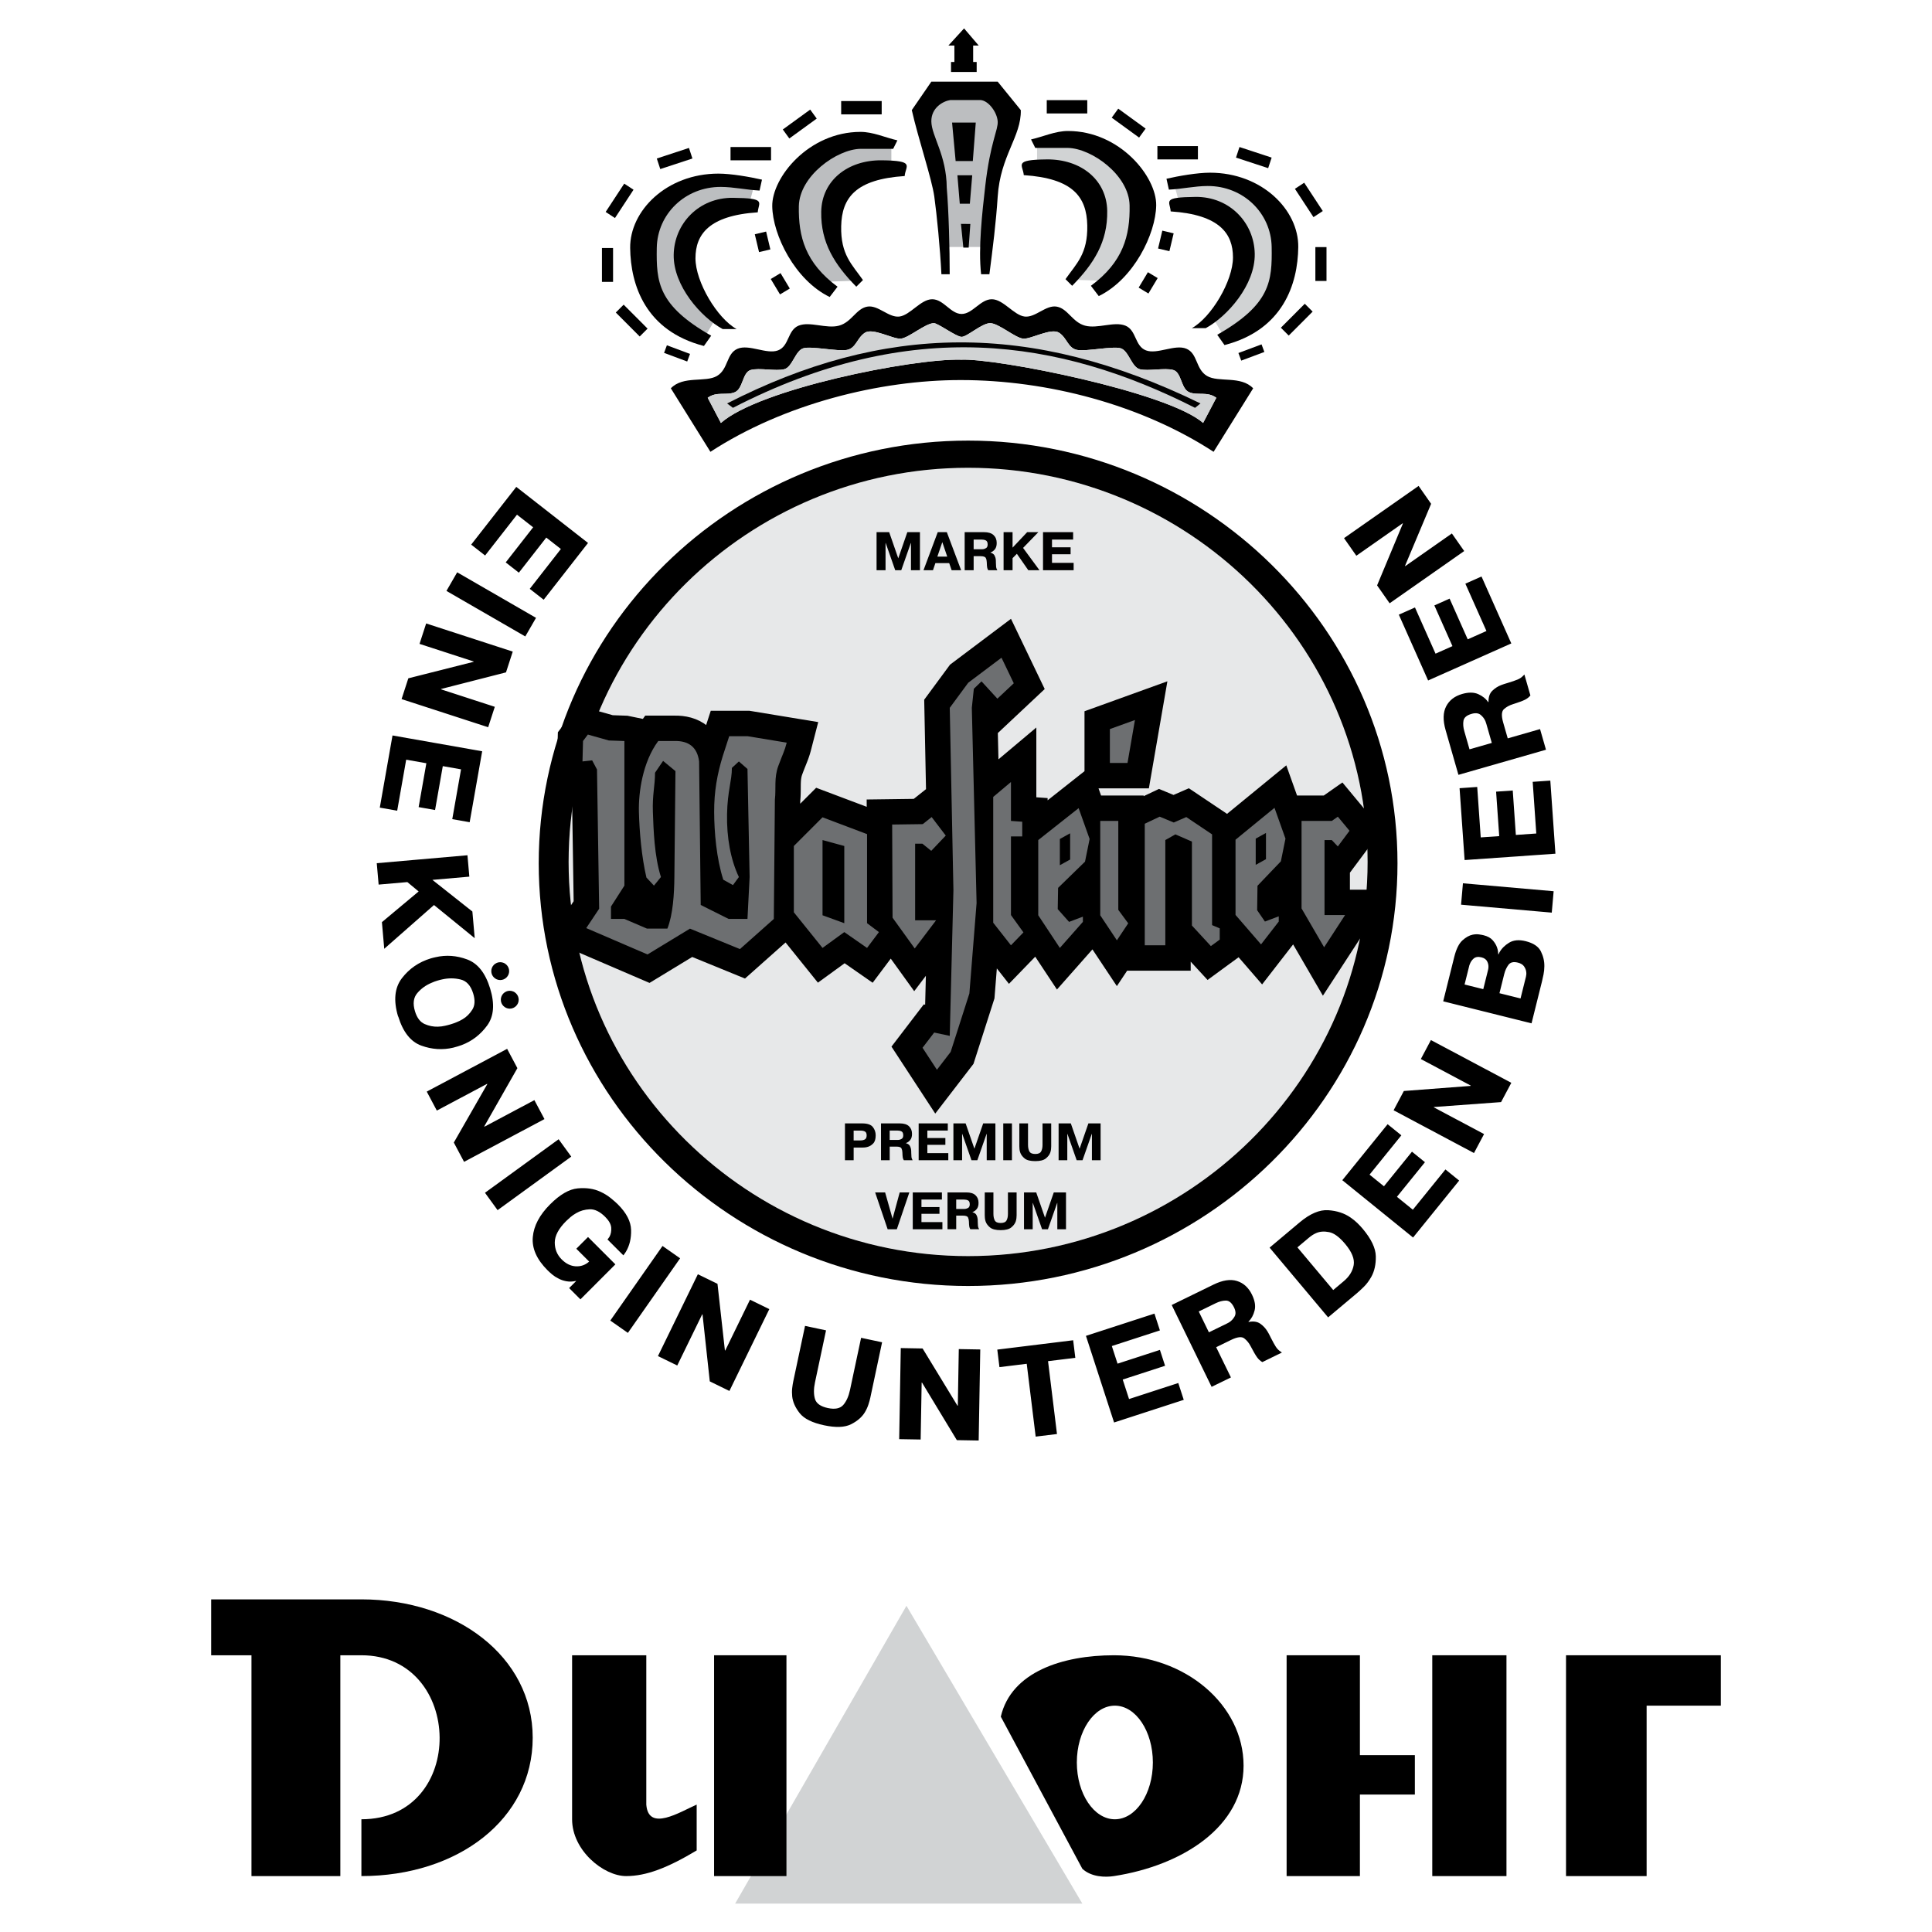 <?xml version="1.0" encoding="utf-8"?>
<!-- Generator: Adobe Illustrator 13.0.0, SVG Export Plug-In . SVG Version: 6.00 Build 14948)  -->
<!DOCTYPE svg PUBLIC "-//W3C//DTD SVG 1.0//EN" "http://www.w3.org/TR/2001/REC-SVG-20010904/DTD/svg10.dtd">
<svg version="1.0" id="Layer_1" xmlns="http://www.w3.org/2000/svg" xmlns:xlink="http://www.w3.org/1999/xlink" x="0px" y="0px"
	 width="192.756px" height="192.756px" viewBox="0 0 192.756 192.756" enable-background="new 0 0 192.756 192.756"
	 xml:space="preserve">
<g>
	<polygon fill-rule="evenodd" clip-rule="evenodd" fill="#FFFFFF" points="0,0 192.756,0 192.756,192.756 0,192.756 0,0 	"/>
	<path fill-rule="evenodd" clip-rule="evenodd" fill="#E7E8E9" d="M96.588,46.671c-21.953,0-39.857,17.666-39.857,39.325
		s17.905,39.326,39.857,39.326c21.952,0,39.857-17.666,39.857-39.326S118.54,46.671,96.588,46.671L96.588,46.671z"/>
	<path fill-rule="evenodd" clip-rule="evenodd" d="M88.367,54.179h-0.016v2.712h-0.896v-3.797h1.259l0.906,2.609l0.905-2.609h1.258
		v3.797h-0.895v-2.712h-0.016l-0.952,2.712h-0.604L88.367,54.179L88.367,54.179z M94.465,53.094l1.428,3.797h-0.947L94.7,56.18
		h-1.376l-0.241,0.711h-0.946l1.422-3.797H94.465L94.465,53.094z M94.506,55.535l-0.491-1.448l-0.496,1.448H94.506L94.506,55.535z
		 M96.245,53.094h1.944c0.419,0,0.733,0.098,0.941,0.294c0.208,0.196,0.312,0.458,0.312,0.786c0,0.276-0.063,0.491-0.191,0.642
		c-0.128,0.152-0.271,0.253-0.433,0.305v0.015c0.198,0.054,0.333,0.148,0.404,0.279s0.115,0.271,0.128,0.417
		c0.004,0.038,0.006,0.075,0.008,0.113c0.002,0.038,0.002,0.075,0.002,0.112c0,0.01,0,0.02,0,0.029c0,0.008,0,0.018,0,0.028
		c0.004,0.201,0.012,0.351,0.023,0.451c0.013,0.099,0.041,0.187,0.09,0.266c0.003,0.01,0.009,0.021,0.015,0.031
		c0.008,0.009,0.014,0.02,0.021,0.03h-0.911c-0.055-0.079-0.092-0.17-0.11-0.276c-0.019-0.105-0.03-0.283-0.038-0.532
		c-0.003-0.15-0.035-0.287-0.094-0.409c-0.061-0.123-0.235-0.185-0.525-0.185h-0.69v1.402h-0.896V53.094L96.245,53.094z
		 M97.141,54.798h0.818c0.021,0,0.041-0.001,0.062-0.003c0.021-0.001,0.041-0.002,0.062-0.002c0.112-0.014,0.217-0.054,0.312-0.121
		c0.095-0.066,0.143-0.183,0.143-0.35c0-0.211-0.061-0.346-0.181-0.404c-0.122-0.059-0.265-0.087-0.428-0.087h-0.788V54.798
		L97.141,54.798z M102.481,53.094h1.115l-1.524,1.571l1.637,2.226h-1.115l-1.14-1.638l-0.43,0.435v1.203h-0.896v-3.797h0.896v1.545
		L102.481,53.094L102.481,53.094z M106.814,54.604V55.3h-1.856v0.854h2.159v0.737h-3.055v-3.797h3.004v0.737h-2.108v0.772H106.814
		L106.814,54.604z"/>
	<path fill-rule="evenodd" clip-rule="evenodd" d="M86.015,112.082c0.522,0,0.877,0.119,1.067,0.359
		c0.19,0.238,0.285,0.516,0.285,0.83c0,0.369-0.082,0.639-0.245,0.809s-0.342,0.283-0.537,0.34
		c-0.109,0.033-0.215,0.055-0.319,0.062c-0.104,0.008-0.194,0.012-0.27,0.012h-0.827v1.264h-0.867v-3.676H86.015L86.015,112.082z
		 M85.168,113.781h0.679c0.181,0,0.33-0.035,0.446-0.102c0.116-0.068,0.173-0.203,0.173-0.404c0-0.188-0.054-0.314-0.163-0.379
		s-0.261-0.096-0.456-0.096h-0.679V113.781L85.168,113.781z M87.897,112.082h1.882c0.406,0,0.71,0.094,0.911,0.285
		c0.201,0.189,0.302,0.443,0.302,0.76c0,0.268-0.062,0.475-0.186,0.621c-0.124,0.148-0.263,0.246-0.418,0.295v0.016
		c0.191,0.053,0.322,0.143,0.392,0.27c0.069,0.127,0.11,0.262,0.124,0.404c0.003,0.035,0.006,0.072,0.007,0.107
		c0.002,0.037,0.003,0.074,0.003,0.109c0,0.01,0,0.02,0,0.027s0,0.018,0,0.027c0.002,0.195,0.01,0.34,0.022,0.438
		c0.012,0.094,0.041,0.18,0.086,0.256c0.003,0.012,0.008,0.021,0.015,0.031c0.006,0.01,0.013,0.02,0.02,0.029h-0.882
		c-0.052-0.076-0.088-0.166-0.107-0.268c-0.018-0.104-0.03-0.275-0.037-0.516c-0.003-0.145-0.034-0.277-0.091-0.396
		s-0.227-0.178-0.507-0.178h-0.668v1.357h-0.867V112.082L87.897,112.082z M88.764,113.732h0.792c0.021,0,0.04-0.002,0.06-0.004
		c0.02-0.002,0.04-0.002,0.06-0.002c0.109-0.014,0.209-0.053,0.302-0.115c0.092-0.066,0.138-0.18,0.138-0.34
		c0-0.207-0.059-0.336-0.176-0.393c-0.117-0.057-0.255-0.084-0.414-0.084h-0.762V113.732L88.764,113.732z M94.32,113.543v0.674
		h-1.798v0.828h2.09v0.713h-2.957v-3.676h2.907v0.713h-2.04v0.748H94.32L94.32,113.543z M96.004,113.131h-0.015v2.627h-0.867v-3.676
		h1.219l0.876,2.525l0.876-2.525h1.218v3.676h-0.866v-2.627h-0.015l-0.921,2.627h-0.584L96.004,113.131L96.004,113.131z
		 M100.962,112.082v3.676h-0.867v-3.676H100.962L100.962,112.082z M102.566,112.082v2.145c0,0.264,0.046,0.482,0.137,0.65
		c0.09,0.172,0.286,0.256,0.586,0.256c0.295,0,0.488-0.082,0.582-0.25c0.095-0.166,0.142-0.387,0.142-0.656v-2.145h0.866v2.283
		c0,0.082-0.006,0.18-0.017,0.291c-0.013,0.109-0.037,0.223-0.077,0.338c-0.076,0.215-0.225,0.41-0.446,0.588
		c-0.221,0.176-0.571,0.264-1.05,0.264c-0.492,0-0.848-0.09-1.067-0.271c-0.219-0.182-0.365-0.381-0.438-0.6
		c-0.037-0.111-0.06-0.221-0.069-0.326s-0.015-0.201-0.015-0.283v-2.283H102.566L102.566,112.082z M106.498,113.131h-0.014v2.627
		h-0.867v-3.676h1.219l0.876,2.525l0.877-2.525h1.218v3.676h-0.866v-2.627h-0.015l-0.922,2.627h-0.584L106.498,113.131
		L106.498,113.131z M89.764,118.967h0.961l-1.248,3.676h-0.916l-1.248-3.676h0.995l0.744,2.625L89.764,118.967L89.764,118.967z
		 M93.731,120.428v0.674h-1.797v0.828h2.09v0.713h-2.957v-3.676h2.907v0.713h-2.04v0.748H93.731L93.731,120.428z M94.534,118.967
		h1.882c0.406,0,0.71,0.094,0.911,0.285c0.202,0.189,0.302,0.443,0.302,0.76c0,0.268-0.062,0.475-0.186,0.621
		c-0.124,0.148-0.263,0.246-0.419,0.297v0.014c0.191,0.053,0.322,0.143,0.392,0.27c0.069,0.127,0.11,0.262,0.124,0.404
		c0.003,0.035,0.005,0.072,0.007,0.109c0.002,0.035,0.002,0.072,0.002,0.107c0,0.012,0,0.021,0,0.029s0,0.016,0,0.027
		c0.003,0.193,0.01,0.338,0.022,0.436c0.012,0.096,0.04,0.18,0.087,0.256c0.002,0.012,0.008,0.021,0.014,0.031
		c0.007,0.01,0.013,0.02,0.02,0.029h-0.881c-0.052-0.076-0.088-0.166-0.106-0.268s-0.031-0.275-0.037-0.516
		c-0.003-0.145-0.035-0.277-0.092-0.396c-0.058-0.119-0.227-0.178-0.507-0.178h-0.668v1.357h-0.867V118.967L94.534,118.967z
		 M95.401,120.617h0.792c0.02,0,0.04-0.002,0.06-0.004c0.02,0,0.04-0.002,0.059-0.002c0.109-0.014,0.21-0.053,0.302-0.115
		c0.092-0.064,0.138-0.18,0.138-0.34c0-0.205-0.058-0.336-0.175-0.393s-0.255-0.084-0.414-0.084h-0.762V120.617L95.401,120.617z
		 M99.114,118.967v2.145c0,0.266,0.046,0.482,0.137,0.652s0.286,0.254,0.587,0.254c0.294,0,0.488-0.082,0.582-0.25
		c0.094-0.166,0.142-0.385,0.142-0.656v-2.145h0.866v2.283c0,0.082-0.006,0.18-0.018,0.291c-0.012,0.109-0.037,0.223-0.076,0.338
		c-0.077,0.215-0.226,0.412-0.446,0.588s-0.571,0.266-1.05,0.266c-0.492,0-0.848-0.092-1.067-0.273s-0.365-0.381-0.438-0.6
		c-0.036-0.111-0.059-0.221-0.069-0.326c-0.01-0.105-0.015-0.201-0.015-0.283v-2.283H99.114L99.114,118.967z M103.047,120.018
		h-0.015v2.625h-0.867v-3.676h1.219l0.876,2.525l0.877-2.525h1.218v3.676h-0.866v-2.625h-0.015l-0.921,2.625h-0.585L103.047,120.018
		L103.047,120.018z"/>
	<path fill-rule="evenodd" clip-rule="evenodd" d="M96.588,46.671c-21.953,0-39.857,17.666-39.857,39.325
		s17.905,39.326,39.857,39.326c21.952,0,39.857-17.666,39.857-39.326S118.54,46.671,96.588,46.671L96.588,46.671z M96.588,43.959
		c-23.595,0-42.84,18.945-42.84,42.173c0,23.227,19.245,42.172,42.84,42.172c23.595,0,42.84-18.945,42.84-42.172
		C139.428,62.904,120.183,43.959,96.588,43.959L96.588,43.959z"/>
	<polygon fill-rule="evenodd" clip-rule="evenodd" fill="#BCBEC0" points="88.931,14.487 88.931,16.478 84.587,18.167 82.899,22.21 
		83.441,25.227 85.492,28.002 81.873,28.123 79.279,23.899 78.314,20.219 79.4,17.805 82.657,14.487 85.794,14.185 88.931,14.487 	
		"/>
	<path fill-rule="evenodd" clip-rule="evenodd" d="M77.047,20.581c0.044,2.857,2.252,7.361,5.73,9.05l0.784-1.026
		c-3.217-2.373-3.912-4.998-3.86-8.024c0.052-3.028,3.8-5.692,6.153-5.732h3.257l0.422-0.845c-1.226-0.282-2.421-0.845-3.679-0.845
		C80.667,13.16,77.003,17.723,77.047,20.581L77.047,20.581z"/>
	<path fill-rule="evenodd" clip-rule="evenodd" d="M81.934,21.124c-0.056,3.103,1.347,5.289,3.499,7.481l0.664-0.664
		c-1.086-1.549-2.232-2.523-2.172-5.37c0.061-2.847,1.448-4.686,6.334-5.008c0.081-1.025,1.104-1.533-2.292-1.569
		C84.568,15.959,81.989,18.021,81.934,21.124L81.934,21.124z"/>
	<polygon fill-rule="evenodd" clip-rule="evenodd" fill="#BCBEC0" points="75.238,18.529 74.635,20.762 69.99,21.606 67.879,24.985 
		68.482,27.7 69.869,30.295 71.498,31.623 70.171,33.855 67.034,31.501 63.536,25.227 64.802,21.968 67.879,19.012 70.834,17.926 
		73.308,18.167 75.238,18.529 	"/>
	<path fill-rule="evenodd" clip-rule="evenodd" d="M62.872,24.744c0.044,3.702,1.528,8.266,7.359,9.774l0.724-1.026
		c-5.329-3.037-5.48-5.359-5.429-8.749c0.052-3.39,2.835-6.108,6.394-6.094c1.288,0.004,2.574,0.301,3.861,0.362l0.241-1.086
		c-1.227-0.281-3.085-0.603-4.343-0.603C66.491,17.323,62.828,21.042,62.872,24.744L62.872,24.744z"/>
	<path fill-rule="evenodd" clip-rule="evenodd" d="M67.215,25.408c-0.056,3.103,2.734,6.255,4.886,7.421h1.388
		c-1.93-1.066-4.102-4.695-4.102-7.06c0-2.364,1.327-4.264,6.213-4.585c0.081-1.025,0.924-1.412-2.473-1.448
		C69.73,19.7,67.271,22.305,67.215,25.408L67.215,25.408z"/>
	<polygon fill-rule="evenodd" clip-rule="evenodd" points="75.306,23.372 76.436,23.103 76.859,24.885 75.729,25.153 75.306,23.372 
			"/>
	<polygon fill-rule="evenodd" clip-rule="evenodd" points="76.898,27.835 77.874,27.249 78.797,28.787 77.822,29.373 76.898,27.835 
			"/>
	<polygon fill-rule="evenodd" clip-rule="evenodd" points="83.924,10.082 87.966,10.082 87.966,11.41 83.924,11.41 83.924,10.082 	
		"/>
	<polygon fill-rule="evenodd" clip-rule="evenodd" points="72.885,14.668 76.927,14.668 76.927,15.995 72.885,15.995 72.885,14.668 
			"/>
	<polygon fill-rule="evenodd" clip-rule="evenodd" points="61.165,24.744 61.165,28.123 60.056,28.123 60.056,24.744 61.165,24.744 
			"/>
	<polygon fill-rule="evenodd" clip-rule="evenodd" points="66.536,34.449 68.844,35.311 68.562,36.068 66.254,35.207 66.536,34.449 
			"/>
	<polygon fill-rule="evenodd" clip-rule="evenodd" points="81.485,11.831 78.752,13.816 78.101,12.919 80.833,10.934 81.485,11.831 
			"/>
	<polygon fill-rule="evenodd" clip-rule="evenodd" points="62.222,30.397 64.609,32.787 63.824,33.571 61.438,31.181 62.222,30.397 
			"/>
	<polygon fill-rule="evenodd" clip-rule="evenodd" points="69.083,15.814 65.875,16.868 65.529,15.814 68.738,14.76 69.083,15.814 	
		"/>
	<polygon fill-rule="evenodd" clip-rule="evenodd" points="63.207,18.929 61.355,21.754 60.427,21.146 62.279,18.321 63.207,18.929 
			"/>
	<polygon fill-rule="evenodd" clip-rule="evenodd" fill="#D1D3D4" points="103.47,14.396 103.47,16.387 107.812,18.077 
		109.502,22.119 108.959,25.136 106.908,27.912 110.527,28.032 113.121,23.808 114.086,20.128 113,17.714 109.743,14.396 
		106.606,14.094 103.47,14.396 	"/>
	<path fill-rule="evenodd" clip-rule="evenodd" d="M115.354,20.49c-0.044,2.858-2.253,7.361-5.73,9.051l-0.785-1.026
		c3.218-2.373,3.913-4.998,3.861-8.025c-0.052-3.027-3.801-5.691-6.153-5.732h-3.257l-0.423-0.845
		c1.227-0.281,2.422-0.844,3.68-0.844C111.733,13.069,115.396,17.632,115.354,20.49L115.354,20.49z"/>
	<path fill-rule="evenodd" clip-rule="evenodd" d="M110.467,21.033c0.056,3.103-1.347,5.29-3.498,7.482l-0.664-0.664
		c1.086-1.549,2.232-2.523,2.172-5.37s-1.448-4.686-6.334-5.008c-0.08-1.026-1.104-1.533,2.292-1.569
		C107.832,15.869,110.411,17.93,110.467,21.033L110.467,21.033z"/>
	<polygon fill-rule="evenodd" clip-rule="evenodd" fill="#D1D3D4" points="117.162,18.439 117.766,20.671 122.41,21.516 
		124.521,24.895 123.919,27.61 122.531,30.204 120.902,31.532 122.229,33.764 125.366,31.411 128.865,25.136 127.599,21.877 
		124.521,18.921 121.566,17.835 119.093,18.077 117.162,18.439 	"/>
	<path fill-rule="evenodd" clip-rule="evenodd" d="M129.528,24.653c-0.044,3.703-1.528,8.266-7.359,9.774l-0.724-1.026
		c5.328-3.037,5.48-5.36,5.429-8.749c-0.052-3.389-2.835-6.108-6.394-6.094c-1.287,0.005-2.574,0.302-3.86,0.362l-0.241-1.086
		c1.226-0.282,3.084-0.604,4.343-0.604C125.909,17.232,129.572,20.951,129.528,24.653L129.528,24.653z"/>
	<path fill-rule="evenodd" clip-rule="evenodd" d="M125.186,25.317c0.055,3.103-2.734,6.255-4.887,7.421h-1.387
		c1.93-1.066,4.102-4.695,4.102-7.059c0-2.364-1.327-4.264-6.213-4.586c-0.08-1.025-0.924-1.412,2.473-1.448
		C122.671,19.609,125.13,22.214,125.186,25.317L125.186,25.317z"/>
	<polygon fill-rule="evenodd" clip-rule="evenodd" points="117.095,23.281 115.965,23.012 115.541,24.793 116.672,25.062 
		117.095,23.281 	"/>
	<polygon fill-rule="evenodd" clip-rule="evenodd" points="115.502,27.744 114.527,27.158 113.604,28.696 114.579,29.282 
		115.502,27.744 	"/>
	<polygon fill-rule="evenodd" clip-rule="evenodd" points="108.477,9.992 104.435,9.992 104.435,11.319 108.477,11.319 
		108.477,9.992 	"/>
	<polygon fill-rule="evenodd" clip-rule="evenodd" points="119.516,14.577 115.474,14.577 115.474,15.904 119.516,15.904 
		119.516,14.577 	"/>
	<polygon fill-rule="evenodd" clip-rule="evenodd" points="131.235,24.653 131.235,28.031 132.345,28.031 132.345,24.653 
		131.235,24.653 	"/>
	<polygon fill-rule="evenodd" clip-rule="evenodd" points="125.864,34.358 123.557,35.22 123.839,35.978 126.146,35.116 
		125.864,34.358 	"/>
	<polygon fill-rule="evenodd" clip-rule="evenodd" points="110.916,11.74 113.648,13.726 114.3,12.829 111.567,10.842 
		110.916,11.74 	"/>
	<polygon fill-rule="evenodd" clip-rule="evenodd" points="130.179,30.306 127.792,32.696 128.576,33.48 130.963,31.09 
		130.179,30.306 	"/>
	<polygon fill-rule="evenodd" clip-rule="evenodd" points="123.316,15.724 126.525,16.777 126.872,15.724 123.663,14.669 
		123.316,15.724 	"/>
	<polygon fill-rule="evenodd" clip-rule="evenodd" points="129.194,18.838 131.046,21.664 131.974,21.055 130.121,18.23 
		129.194,18.838 	"/>
	<polygon fill-rule="evenodd" clip-rule="evenodd" fill="#BCBEC0" points="93.393,9.507 91.975,11.754 93.689,17.725 94.162,24.642 
		98.594,24.642 99.186,16.779 100.663,11.813 98.535,8.857 93.393,9.507 	"/>
	<path fill-rule="evenodd" clip-rule="evenodd" d="M92.92,8.148l-1.95,2.838c0.65,2.876,2.001,6.857,2.246,8.631
		c0.247,1.786,0.583,5.162,0.709,7.744h0.827c0-2.582-0.096-6.309-0.295-8.631c-0.022-3.268-1.522-5.156-1.537-6.621
		c-0.013-1.348,1.143-2.01,1.891-2.128h3.015c0.807,0.059,1.651,1.221,1.714,2.128c0.059,0.852-0.74,2.072-1.241,6.444
		c-0.303,2.639-0.709,6.227-0.414,8.808h0.827c0.335-2.582,0.664-5.188,0.828-7.744c0.263-4.091,2.364-5.991,2.305-8.631
		L99.54,8.148H92.92L92.92,8.148z"/>
	<polygon fill-rule="evenodd" clip-rule="evenodd" points="94.989,12.227 95.344,16.069 97.058,16.069 97.353,12.227 94.989,12.227 
			"/>
	<polygon fill-rule="evenodd" clip-rule="evenodd" points="95.521,17.488 95.757,20.323 96.762,20.326 96.999,17.488 95.521,17.488 
			"/>
	<polygon fill-rule="evenodd" clip-rule="evenodd" points="95.875,22.336 96.811,22.346 96.644,24.701 96.112,24.701 95.875,22.336 
			"/>
	<path fill-rule="evenodd" clip-rule="evenodd" d="M96.186,2.834l1.462,1.711h-0.556v1.638h0.351v0.995h-2.559V6.184h0.336V4.546
		h-0.6C94.621,4.546,96.2,2.82,96.186,2.834L96.186,2.834z"/>
	<path fill-rule="evenodd" clip-rule="evenodd" d="M95.86,37.919c-8.093-0.008-17.638,2.378-24.982,7.158l-3.948-6.335
		c1.234-1.289,3.461-0.553,4.606-1.234c1.145-0.681,0.914-2.236,2.057-2.715s2.902,0.592,4.03,0.165
		c1.129-0.427,0.938-2.015,2.057-2.469c1.119-0.453,2.777,0.342,4.031,0c1.253-0.342,1.703-1.683,2.796-1.892
		s2.128,1.104,3.208,0.987c1.081-0.116,2.137-1.728,3.29-1.728c1.143,0,1.839,1.468,2.935,1.468s1.871-1.468,3.013-1.468
		c1.153,0,2.21,1.612,3.29,1.728c1.081,0.116,2.115-1.197,3.208-0.987c1.095,0.209,1.544,1.55,2.797,1.892
		c1.254,0.342,2.912-0.453,4.03,0c1.119,0.454,0.928,2.042,2.057,2.469c1.129,0.427,2.888-0.644,4.03-0.165
		c1.144,0.479,0.912,2.034,2.057,2.715c1.146,0.682,3.373-0.055,4.606,1.234l-3.948,6.335
		C113.823,40.355,104.467,37.919,95.86,37.919L95.86,37.919z M95.939,33.608c0.539,0.006,2.023-1.366,2.846-1.366
		c0.842,0,2.518,1.486,3.307,1.545c0.788,0.06,2.776-1.108,3.574-0.589c0.799,0.519,0.88,1.537,1.794,1.713
		c0.915,0.175,3.523-0.398,4.34-0.166c0.816,0.233,1.088,1.871,1.912,2.091c0.824,0.219,2.519-0.166,3.353,0.08
		s0.747,1.867,1.583,2.217c0.835,0.351,1.803-0.11,2.703,0.552l-1.318,2.513c-3.495-3.097-20.721-6.5-24.171-6.309v-0.003
		c-4.84-0.123-20.102,2.914-23.937,6.312l-1.318-2.513c0.9-0.662,1.868-0.201,2.704-0.552c0.835-0.35,0.749-1.971,1.582-2.217
		c0.834-0.246,2.529,0.139,3.354-0.08c0.824-0.22,1.095-1.858,1.912-2.091c0.816-0.232,3.425,0.341,4.34,0.166
		c0.915-0.176,0.996-1.194,1.793-1.713c0.798-0.519,2.787,0.649,3.575,0.589c0.788-0.06,2.464-1.545,3.306-1.545
		C93.589,32.242,95.4,33.603,95.939,33.608L95.939,33.608z"/>
	<path fill-rule="evenodd" clip-rule="evenodd" fill="#D1D3D4" d="M95.939,33.608c0.539,0.006,2.023-1.366,2.846-1.366
		c0.842,0,2.518,1.486,3.307,1.545c0.788,0.06,2.776-1.108,3.574-0.589c0.799,0.519,0.88,1.537,1.794,1.713
		c0.915,0.175,3.523-0.398,4.34-0.166c0.816,0.233,1.088,1.871,1.912,2.091c0.824,0.219,2.519-0.166,3.353,0.08
		s0.747,1.867,1.583,2.217c0.835,0.351,1.803-0.11,2.703,0.552l-1.318,2.513c-3.495-3.097-20.721-6.5-24.171-6.309v-0.003
		c-4.84-0.123-20.102,2.914-23.937,6.312l-1.318-2.513c0.9-0.662,1.868-0.201,2.704-0.552c0.835-0.35,0.749-1.971,1.582-2.217
		c0.834-0.246,2.529,0.139,3.354-0.08c0.824-0.22,1.095-1.858,1.912-2.091c0.816-0.232,3.425,0.341,4.34,0.166
		c0.915-0.176,0.996-1.194,1.793-1.713c0.798-0.519,2.787,0.649,3.575,0.589c0.788-0.06,2.464-1.545,3.306-1.545
		C93.589,32.242,95.4,33.603,95.939,33.608L95.939,33.608z"/>
	<path fill-rule="evenodd" clip-rule="evenodd" d="M72.543,40.252l0.582,0.437c17.745-9.139,32.526-6.885,46.104,0l0.543-0.437
		C102.807,31.98,88.121,32.282,72.543,40.252L72.543,40.252z"/>
	<path fill-rule="evenodd" clip-rule="evenodd" d="M51.767,57.136l-1.312-1.025l2.736-3.502l-1.611-1.259l-3.181,4.073l-1.389-1.086
		l4.5-5.76l7.158,5.594l-4.425,5.664l-1.389-1.086l3.105-3.976l-1.457-1.139L51.767,57.136L51.767,57.136z M52.408,63.498
		l-7.866-4.542l1.071-1.856l7.866,4.543L52.408,63.498L52.408,63.498z M47.258,65.996l-5.402-1.756l0.662-2.038l8.639,2.808
		l-0.673,2.073l-6.472,1.656L44,68.774l5.366,1.744l-0.662,2.038l-8.639-2.808l0.674-2.073l6.506-1.645L47.258,65.996L47.258,65.996
		z M43.407,80.815l-1.64-0.289l0.771-4.377l-2.013-0.355l-0.897,5.089l-1.736-0.306l1.269-7.2l8.946,1.578l-1.248,7.078
		l-1.736-0.306l0.875-4.969l-1.82-0.321L43.407,80.815L43.407,80.815z M47.129,90.942l0.233,2.66L43.3,90.294l-4.964,4.367
		l-0.232-2.659l3.664-3.062l-1.126-0.934l-2.865,0.25l-0.187-2.135l9.049-0.792l0.187,2.134l-3.684,0.323L47.129,90.942
		L47.129,90.942z M39.719,101.418c-0.479-1.596-0.352-2.869,0.381-3.824c0.732-0.953,1.688-1.611,2.867-1.971
		c0.077-0.023,0.158-0.046,0.242-0.067c0.083-0.021,0.165-0.039,0.244-0.056c1.052-0.245,2.106-0.17,3.161,0.225
		c1.056,0.394,1.816,1.356,2.284,2.887c0.475,1.553,0.378,2.785-0.29,3.699c-0.667,0.912-1.51,1.562-2.527,1.949
		c-0.07,0.021-0.141,0.047-0.215,0.074c-0.073,0.027-0.145,0.049-0.214,0.07c-0.071,0.021-0.143,0.043-0.219,0.061
		c-0.076,0.02-0.148,0.039-0.218,0.061c-1.059,0.248-2.12,0.18-3.18-0.205s-1.828-1.354-2.302-2.906L39.719,101.418L39.719,101.418z
		 M41.405,100.902c0.198,0.648,0.517,1.068,0.956,1.264c0.438,0.193,0.882,0.281,1.33,0.266c0.246-0.006,0.481-0.037,0.709-0.09
		c0.227-0.051,0.418-0.102,0.575-0.15c0.164-0.049,0.348-0.113,0.554-0.195c0.206-0.08,0.413-0.182,0.624-0.305
		c0.391-0.23,0.715-0.551,0.973-0.963c0.259-0.412,0.287-0.947,0.086-1.604c-0.241-0.787-0.659-1.256-1.254-1.4
		c-0.594-0.146-1.2-0.152-1.815-0.016c-0.089,0.02-0.174,0.039-0.257,0.059c-0.084,0.021-0.165,0.045-0.242,0.068
		c-0.102,0.031-0.2,0.062-0.297,0.098c-0.096,0.035-0.193,0.074-0.29,0.121c-0.561,0.23-1.034,0.572-1.421,1.023
		S41.171,100.137,41.405,100.902L41.405,100.902z M48.598,108.135l-5.016,2.668l-1.005-1.893l8.02-4.266l1.023,1.926l-3.305,5.807
		l0.018,0.033l4.982-2.65l1.006,1.891l-8.021,4.266l-1.023-1.924l3.337-5.824L48.598,108.135L48.598,108.135z M56.993,115.395
		l-7.348,5.342l-1.259-1.734l7.348-5.34L56.993,115.395L56.993,115.395z M61.397,126.146l-3.488,3.49l-1.125-1.125l0.692-0.693
		l-0.017-0.018c-0.341,0.074-0.659,0.086-0.957,0.029c-0.297-0.055-0.564-0.146-0.801-0.279c-0.225-0.111-0.428-0.242-0.61-0.395
		c-0.182-0.154-0.336-0.293-0.463-0.42c-1.08-1.08-1.569-2.184-1.472-3.309s0.675-2.217,1.731-3.271
		c0.982-0.982,1.9-1.512,2.757-1.59c0.856-0.078,1.608,0.033,2.255,0.334c0.386,0.178,0.729,0.389,1.03,0.633
		c0.3,0.242,0.54,0.453,0.718,0.631c0.854,0.854,1.294,1.701,1.316,2.545c0.023,0.844-0.15,1.57-0.519,2.182
		c-0.041,0.064-0.082,0.125-0.122,0.184c-0.04,0.057-0.083,0.115-0.13,0.172l-1.584-1.584c0.04-0.041,0.075-0.084,0.104-0.131
		c0.029-0.047,0.061-0.092,0.095-0.139c0.139-0.252,0.197-0.553,0.174-0.898c-0.023-0.348-0.222-0.707-0.597-1.082
		c-0.525-0.525-1.041-0.779-1.546-0.76c-0.505,0.021-0.956,0.15-1.354,0.387c-0.214,0.121-0.404,0.254-0.572,0.396
		c-0.167,0.145-0.312,0.277-0.433,0.398c-0.75,0.752-1.127,1.461-1.13,2.127c-0.001,0.666,0.227,1.23,0.689,1.691
		c0.427,0.43,0.893,0.658,1.397,0.689c0.506,0.031,0.954-0.125,1.346-0.473l-1.282-1.281l1.169-1.168L61.397,126.146L61.397,126.146
		z M67.855,125.541l-5.21,7.441l-1.755-1.229l5.21-7.443L67.855,125.541L67.855,125.541z M70.06,131.129l-2.49,5.107l-1.926-0.939
		l3.982-8.166l1.958,0.955l0.739,6.641l0.033,0.016l2.473-5.074l1.926,0.941l-3.982,8.166l-1.958-0.957l-0.724-6.672L70.06,131.129
		L70.06,131.129z M82.414,132.73l-1.102,5.188c-0.136,0.639-0.137,1.186-0.005,1.645s0.562,0.764,1.288,0.918
		c0.71,0.15,1.222,0.049,1.535-0.305c0.313-0.355,0.54-0.861,0.679-1.516l1.103-5.186l2.095,0.445l-1.173,5.521
		c-0.042,0.199-0.105,0.43-0.191,0.691c-0.085,0.262-0.204,0.521-0.36,0.781c-0.294,0.48-0.754,0.877-1.379,1.189
		c-0.625,0.314-1.517,0.348-2.674,0.102c-1.19-0.252-2.002-0.654-2.441-1.207c-0.438-0.551-0.689-1.109-0.751-1.674
		c-0.03-0.291-0.03-0.566,0-0.826c0.03-0.262,0.067-0.492,0.109-0.691l1.173-5.521L82.414,132.73L82.414,132.73z M91.954,137.939
		l-0.1,5.682l-2.142-0.037l0.158-9.086l2.178,0.039l3.476,5.705l0.037,0.002l0.098-5.645l2.142,0.037l-0.158,9.086l-2.179-0.039
		l-3.475-5.742L91.954,137.939L91.954,137.939z M99.715,136.4l-0.215-1.75l7.57-0.932l0.214,1.752l-2.721,0.334l0.892,7.268
		l-2.126,0.26l-0.892-7.266L99.715,136.4L99.715,136.4z M115.725,134.68l0.515,1.584l-4.227,1.373l0.632,1.945l4.913-1.598
		l0.545,1.678l-6.951,2.26l-2.807-8.643l6.834-2.221l0.546,1.678l-4.798,1.559l0.571,1.758L115.725,134.68L115.725,134.68z
		 M116.901,130.201l4.181-2.041c0.902-0.439,1.681-0.559,2.334-0.354c0.652,0.203,1.15,0.656,1.494,1.361
		c0.29,0.596,0.378,1.121,0.261,1.582c-0.116,0.461-0.318,0.83-0.61,1.109l0.017,0.033c0.482-0.092,0.87-0.031,1.161,0.176
		c0.292,0.207,0.53,0.461,0.713,0.762c0.047,0.078,0.091,0.154,0.135,0.234c0.043,0.078,0.084,0.158,0.123,0.238
		c0.011,0.023,0.021,0.043,0.03,0.062c0.009,0.016,0.019,0.037,0.029,0.059c0.218,0.432,0.392,0.746,0.521,0.945
		c0.13,0.201,0.285,0.359,0.472,0.479c0.018,0.02,0.039,0.035,0.065,0.051c0.025,0.014,0.05,0.029,0.075,0.043l-1.958,0.957
		c-0.199-0.113-0.376-0.273-0.526-0.48s-0.364-0.576-0.641-1.104c-0.164-0.32-0.376-0.578-0.633-0.781
		c-0.256-0.201-0.697-0.15-1.32,0.154l-1.486,0.725l1.472,3.016l-1.927,0.939L116.901,130.201L116.901,130.201z M120.613,132.926
		l1.762-0.859c0.044-0.021,0.087-0.043,0.129-0.068c0.042-0.027,0.085-0.049,0.13-0.07c0.228-0.146,0.409-0.344,0.544-0.586
		c0.136-0.244,0.116-0.545-0.06-0.904c-0.222-0.455-0.493-0.682-0.814-0.68c-0.32,0.002-0.657,0.09-1.01,0.262l-1.694,0.826
		L120.613,132.926L120.613,132.926z M129.669,121.955c1.038-0.871,1.99-1.275,2.856-1.213c0.867,0.061,1.606,0.303,2.218,0.729
		c0.251,0.172,0.477,0.355,0.677,0.549c0.2,0.195,0.38,0.387,0.536,0.574c0.855,1.018,1.292,1.932,1.308,2.738
		c0.017,0.807-0.133,1.492-0.448,2.057c-0.228,0.402-0.481,0.74-0.763,1.014c-0.282,0.273-0.504,0.479-0.667,0.615
		c-0.006,0.006-0.01,0.01-0.014,0.012c-0.004,0.004-0.009,0.008-0.014,0.012l-2.852,2.393l-5.839-6.959L129.669,121.955
		L129.669,121.955z M133.016,128.707l1.05-0.883c0.557-0.467,0.887-1.002,0.992-1.607c0.104-0.605-0.178-1.307-0.85-2.109
		c-0.577-0.688-1.109-1.08-1.596-1.176c-0.486-0.098-0.91-0.07-1.271,0.082c-0.15,0.062-0.288,0.137-0.415,0.221
		c-0.126,0.084-0.239,0.17-0.339,0.254l-1.144,0.961L133.016,128.707L133.016,128.707z M140.874,114.904l1.294,1.049l-2.796,3.453
		l1.588,1.287l3.251-4.016l1.37,1.109l-4.599,5.682l-7.06-5.719l4.521-5.586l1.371,1.109l-3.174,3.922l1.436,1.162L140.874,114.904
		L140.874,114.904z M143.051,110.48l5.015,2.666l-1.006,1.893l-8.02-4.266l1.022-1.924l6.661-0.508l0.017-0.031l-4.982-2.65
		l1.006-1.893l8.021,4.266l-1.023,1.924l-6.693,0.49L143.051,110.48L143.051,110.48z M145.092,95.468
		c0.196-0.784,0.468-1.333,0.814-1.646c0.348-0.312,0.688-0.503,1.025-0.57c0.23-0.044,0.44-0.053,0.631-0.026
		c0.19,0.028,0.342,0.054,0.453,0.082c0.404,0.101,0.708,0.267,0.91,0.498c0.203,0.232,0.346,0.467,0.43,0.707
		c0.05,0.139,0.082,0.269,0.098,0.391c0.016,0.122,0.026,0.226,0.03,0.31l0.024,0.006c0.014-0.029,0.028-0.061,0.041-0.091
		c0.013-0.029,0.026-0.061,0.041-0.09c0.216-0.393,0.542-0.722,0.978-0.987c0.438-0.264,0.987-0.315,1.652-0.149
		c0.768,0.191,1.273,0.53,1.514,1.014c0.241,0.485,0.356,0.984,0.347,1.494c-0.003,0.285-0.031,0.558-0.084,0.819
		c-0.052,0.26-0.102,0.48-0.146,0.664l-1.048,4.205l-8.814-2.197L145.092,95.468L145.092,95.468z M151.704,99.615l0.539-2.162
		c0.017-0.064,0.028-0.138,0.036-0.225c0.01-0.086,0.007-0.182-0.01-0.286c-0.024-0.175-0.095-0.351-0.216-0.528
		c-0.12-0.176-0.327-0.302-0.619-0.375c-0.435-0.108-0.748-0.033-0.939,0.227c-0.19,0.26-0.328,0.56-0.413,0.899
		c-0.002,0.008-0.004,0.014-0.004,0.018c-0.002,0.006-0.004,0.012-0.006,0.018l-0.471,1.891L151.704,99.615L151.704,99.615z
		 M147.986,98.688l0.479-1.924c0.01-0.041,0.019-0.079,0.024-0.121c0.006-0.041,0.01-0.081,0.012-0.123
		c0.018-0.206-0.024-0.408-0.127-0.606c-0.102-0.198-0.291-0.331-0.568-0.4c-0.332-0.083-0.594-0.042-0.781,0.121
		c-0.188,0.163-0.318,0.362-0.395,0.596c-0.014,0.022-0.023,0.045-0.031,0.074c-0.007,0.028-0.014,0.058-0.021,0.089l-0.457,1.829
		L147.986,98.688L147.986,98.688z M145.958,88.126l9.049,0.792l-0.187,2.135l-9.049-0.792L145.958,88.126L145.958,88.126z
		 M149.266,78.984l1.661-0.116l0.31,4.434l2.039-0.143l-0.359-5.155l1.758-0.123l0.51,7.293l-9.061,0.634l-0.502-7.17l1.76-0.123
		l0.351,5.032l1.844-0.128L149.266,78.984L149.266,78.984z M145.508,77.306l-1.282-4.474c-0.276-0.965-0.258-1.751,0.057-2.36
		c0.314-0.607,0.847-1.02,1.601-1.236c0.635-0.182,1.17-0.176,1.603,0.018c0.433,0.195,0.762,0.459,0.985,0.794l0.035-0.01
		c-0.005-0.49,0.12-0.862,0.375-1.113s0.547-0.442,0.875-0.569c0.084-0.032,0.168-0.063,0.254-0.092
		c0.085-0.029,0.17-0.056,0.257-0.081c0.023-0.007,0.046-0.013,0.064-0.018c0.019-0.006,0.042-0.012,0.064-0.019
		c0.462-0.14,0.801-0.256,1.021-0.35c0.221-0.093,0.403-0.219,0.553-0.381c0.022-0.014,0.041-0.032,0.061-0.056
		c0.02-0.023,0.038-0.044,0.058-0.067l0.601,2.095c-0.146,0.177-0.333,0.324-0.563,0.436c-0.23,0.112-0.63,0.259-1.197,0.439
		c-0.345,0.106-0.637,0.271-0.88,0.488s-0.269,0.661-0.078,1.328l0.456,1.589l3.224-0.925l0.592,2.059L145.508,77.306
		L145.508,77.306z M148.837,74.122l-0.54-1.884c-0.014-0.047-0.029-0.093-0.047-0.14c-0.018-0.045-0.032-0.092-0.047-0.139
		c-0.104-0.25-0.266-0.463-0.481-0.638c-0.217-0.176-0.517-0.209-0.901-0.099c-0.486,0.139-0.755,0.368-0.81,0.684
		c-0.054,0.317-0.026,0.664,0.082,1.041l0.52,1.812L148.837,74.122L148.837,74.122z M143.106,60.403l1.521-0.678l1.808,4.061
		l1.867-0.832l-2.102-4.721l1.61-0.717l2.973,6.679l-8.299,3.696l-2.923-6.567l1.611-0.717l2.052,4.609l1.688-0.752L143.106,60.403
		L143.106,60.403z M140.201,56.483l4.653-3.259l1.229,1.755l-7.44,5.211l-1.25-1.785l2.572-6.167l-0.021-0.029l-4.622,3.237
		l-1.229-1.755l7.441-5.211l1.249,1.786l-2.603,6.188L140.201,56.483L140.201,56.483z"/>
	<path fill-rule="evenodd" clip-rule="evenodd" d="M49.907,95.998c-0.491,0-0.891,0.4-0.891,0.892c0,0.492,0.4,0.89,0.891,0.89
		c0.491,0,0.892-0.398,0.892-0.89C50.799,96.398,50.398,95.998,49.907,95.998L49.907,95.998z"/>
	<path fill-rule="evenodd" clip-rule="evenodd" d="M50.858,98.85c-0.49,0-0.891,0.4-0.891,0.893c0,0.49,0.401,0.891,0.891,0.891
		c0.491,0,0.892-0.4,0.892-0.891C51.75,99.25,51.349,98.85,50.858,98.85L50.858,98.85z"/>
	<polygon fill-rule="evenodd" clip-rule="evenodd" fill="#D1D3D4" points="90.437,160.211 73.346,189.922 107.985,189.922 
		90.437,160.211 	"/>
	<path fill-rule="evenodd" clip-rule="evenodd" d="M21.068,159.57v5.576h4.021v22.031h8.866v-22.031h2.102
		c10.239,0,10.573,16.363,0,16.363v5.668c9.627,0,17.091-5.668,17.091-13.803c0-8.137-7.677-13.805-17.091-13.805H21.068
		L21.068,159.57z"/>
	<path fill-rule="evenodd" clip-rule="evenodd" d="M57.078,165.146h7.403v14.9c0.213,2.744,3.351,0.732,5.026,0v4.572
		c-2.894,1.736-5.026,2.559-7.037,2.559c-2.254,0-5.392-2.559-5.392-5.668V165.146L57.078,165.146z"/>
	<polygon fill-rule="evenodd" clip-rule="evenodd" points="71.244,165.146 78.464,165.146 78.464,187.178 71.244,187.178 
		71.244,165.146 	"/>
	<path fill-rule="evenodd" clip-rule="evenodd" d="M111.139,165.146c-5.12,0-10.251,1.658-11.288,6.125l8.135,15.176
		c0.908,0.842,2.297,0.863,3.153,0.73c6.855-1.057,12.932-4.947,12.932-11.016C124.07,170.096,118.261,165.146,111.139,165.146
		L111.139,165.146z M111.229,170.174c-2.089,0-3.793,2.547-3.793,5.668c0,3.123,1.704,5.668,3.793,5.668
		c2.09,0,3.793-2.545,3.793-5.668C115.022,172.721,113.319,170.174,111.229,170.174L111.229,170.174z"/>
	<polygon fill-rule="evenodd" clip-rule="evenodd" points="128.366,165.146 135.678,165.146 135.678,175.111 141.161,175.111 
		141.161,179.043 135.678,179.043 135.678,187.178 128.366,187.178 128.366,165.146 	"/>
	<polygon fill-rule="evenodd" clip-rule="evenodd" points="142.898,165.146 150.301,165.146 150.301,187.178 142.898,187.178 
		142.898,165.146 	"/>
	<polygon fill-rule="evenodd" clip-rule="evenodd" points="156.242,165.146 171.688,165.146 171.688,170.174 164.284,170.174 
		164.284,187.178 156.242,187.178 156.242,165.146 	"/>
	<polygon fill-rule="evenodd" clip-rule="evenodd" points="79.838,80.187 79.841,79.915 79.854,79.777 79.873,79.495 79.884,79.23 
		79.889,78.986 79.891,78.762 79.892,78.553 79.894,78.363 79.896,78.193 79.902,78.04 79.91,77.9 79.921,77.776 79.936,77.666 
		79.953,77.566 79.973,77.472 79.998,77.383 80.037,77.267 80.099,77.101 80.167,76.922 80.231,76.757 80.291,76.604 80.369,76.41 
		80.459,76.183 80.514,76.044 80.569,75.902 80.625,75.754 80.682,75.597 80.737,75.433 80.792,75.263 80.844,75.086 80.896,74.901 
		81.634,72.043 74.783,70.916 70.912,70.916 70.451,72.339 70.226,72.174 69.812,71.935 69.386,71.745 68.952,71.6 68.516,71.498 
		68.083,71.433 67.653,71.401 67.292,71.399 64.373,71.399 64.14,71.725 62.598,71.408 61.135,71.357 57.667,70.379 55.659,73.058 
		55.507,78.808 57.059,78.635 57.233,89.916 54.697,93.721 64.802,98.066 69.062,95.477 74.328,97.629 78.375,94.031 81.604,98.041 
		84.268,96.103 87.065,98.049 88.871,95.642 91.211,98.891 92.375,97.355 92.302,100.238 92.164,100.209 88.942,104.422 
		93.31,111.102 97.125,106.141 99.218,99.609 99.455,96.62 100.663,98.158 103.285,95.45 105.452,98.725 108.993,94.721 
		111.43,98.385 112.456,96.844 118.796,96.844 118.796,95.945 120.479,97.771 123.575,95.505 125.921,98.215 129.015,94.225 
		131.986,99.34 138.868,88.763 134.681,88.763 134.681,87.068 137.863,82.8 133.933,78.067 132.073,79.371 129.407,79.371 
		128.334,76.358 122.422,81.199 118.614,78.645 117.084,79.312 115.633,78.71 114.105,79.434 114.105,79.371 109.854,79.371 
		109.599,78.653 114.624,78.653 116.471,67.974 108.201,70.961 108.201,76.941 104.52,79.849 104.52,79.625 103.395,79.545 
		103.395,72.583 99.617,75.759 99.554,73.137 104.231,68.746 100.866,61.739 94.785,66.313 92.208,69.81 92.388,78.734 
		91.168,79.704 86.468,79.766 86.472,80.496 81.43,78.595 79.838,80.187 	"/>
	<path fill-rule="evenodd" clip-rule="evenodd" fill="#6D6F71" d="M82.064,81.542l-2.862,2.863v6.615l2.862,3.555l2.171-1.58
		l2.271,1.58l1.184-1.58l-1.184-0.889v-8.886L82.064,81.542L82.064,81.542z M82.064,83.813l2.171,0.592v7.701l-2.171-0.79V83.813
		L82.064,83.813z M105.742,86.322v-2.616l1.025-0.566v2.616L105.742,86.322L105.742,86.322z M103.587,83.813v7.503l2.155,3.258
		l2.298-2.598v-0.519l-1.379,0.519l-1.131-1.272l0.036-2.121l2.686-2.616l0.459-2.262l-1.096-3.076L103.587,83.813L103.587,83.813z
		 M125.283,86.287v-2.616l1.024-0.566v2.616L125.283,86.287L125.283,86.287z M123.269,83.778v7.504l2.544,2.94l1.768-2.279v-0.52
		l-1.379,0.52l-0.776-1.131l0.034-2.439l2.333-2.439l0.459-2.262l-1.095-3.076L123.269,83.778L123.269,83.778z M109.771,81.903
		v9.414l1.661,2.499l1.13-1.696l-0.989-1.343v-8.873H109.771L109.771,81.903z M129.856,81.903v8.731l2.252,3.875l2.091-3.214h-2.051
		v-7.481h0.724l0.604,0.635l1.166-1.563l-1.166-1.404l-0.604,0.423H129.856L129.856,81.903z M89.011,82.265l0.04,9.294l2.212,3.07
		l2.131-2.812h-2.091v-7.643h0.724l0.884,0.715l1.448-1.523l-1.408-1.847l-0.885,0.705L89.011,82.265L89.011,82.265z
		 M114.213,82.185v12.127h2.051V83.813l1.006-0.567l1.648,0.719v8.375l1.891,2.051l0.884-0.647v-1.123l-0.764-0.322v-9.054
		l-2.573-1.726l-1.247,0.543l-1.407-0.583L114.213,82.185L114.213,82.185z M99.093,79.509v12.55l1.77,2.253l1.246-1.287l-1.246-1.73
		v-7.847h1.126v-1.464l-1.126-0.081v-3.882L99.093,79.509L99.093,79.509z M110.733,76.121v-3.381l2.5-0.903l-0.741,4.284H110.733
		L110.733,76.121z M94.757,70.62l0.366,18.192l-0.366,14.536l-1.554-0.33l-1.161,1.518l1.435,2.195l1.371-1.783l1.868-5.832
		l0.718-9.023L96.959,70.62l0.201-1.901l0.767-0.739l1.582,1.727l1.636-1.536l-1.225-2.551l-3.318,2.496L94.757,70.62L94.757,70.62z
		 M58.49,92.596l1.287-1.931l-0.214-13.891l-0.483-0.912l-0.965,0.107l0.054-2.038l0.482-0.644l2.091,0.59l1.555,0.054v14.427
		l-1.34,2.091v1.233h1.34l2.252,0.965h2.038c0.554-1.394,0.679-3.432,0.697-5.148l0.107-10.565l-1.233-1.019l-0.805,1.18
		c0,1.306-0.276,2.179-0.214,3.916s0.143,4.434,0.804,6.489l-0.697,0.858l-0.751-0.805c-0.482-2.056-0.699-4.583-0.75-6.543
		s0.375-4.988,1.931-7.08h1.608c1.464-0.035,2.287,0.645,2.466,2.038l0.161,14.32l2.789,1.394h1.876L74.79,87.5l-0.214-10.78
		l-0.858-0.75l-0.697,0.643c0,1.306-0.438,2.284-0.483,4.613s0.357,4.541,1.18,6.275l-0.59,0.805l-0.965-0.537
		c-0.679-2.109-0.903-4.725-0.911-6.757c-0.008-2.033,0.303-3.772,0.858-5.578l0.644-1.984h1.823l3.914,0.644
		c-0.208,0.83-0.401,1.138-0.84,2.328c-0.438,1.19-0.209,2.238-0.34,3.357l-0.107,11.906l-3.378,3.003l-4.987-2.038l-4.236,2.575
		L58.49,92.596L58.49,92.596z"/>
</g>
</svg>
